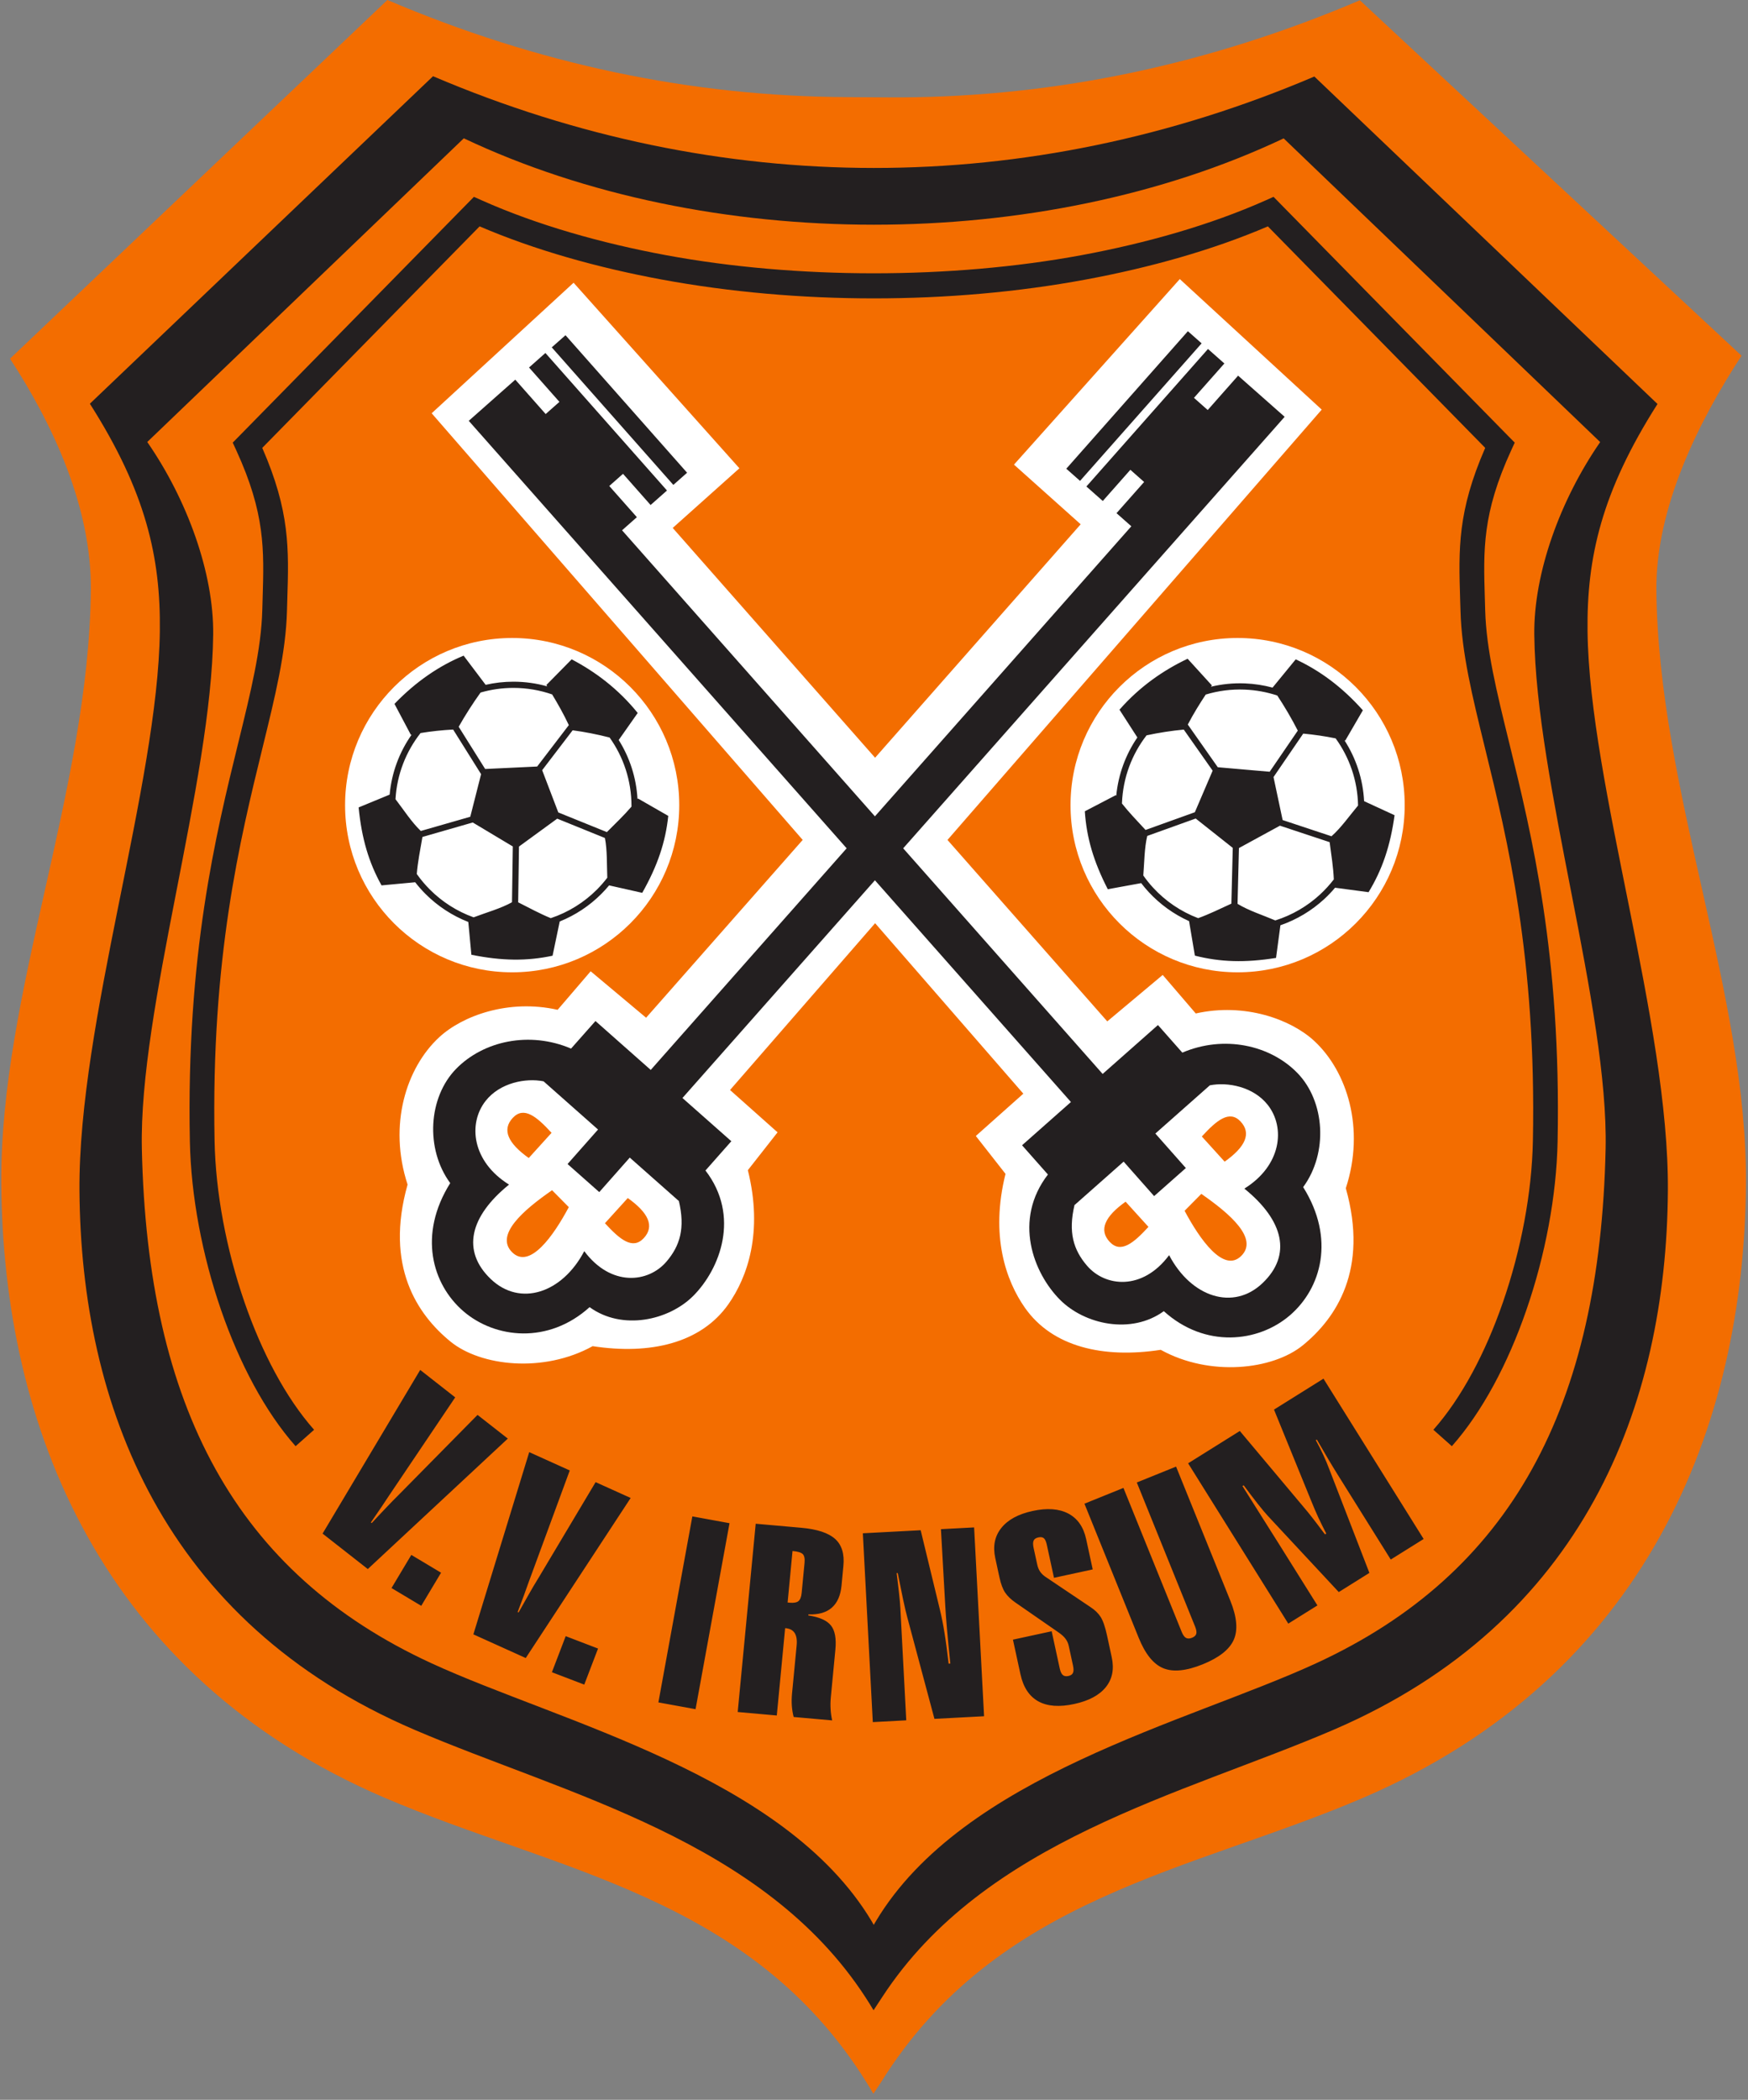 <?xml version="1.0" encoding="UTF-8"?>
<svg xmlns="http://www.w3.org/2000/svg" xmlns:xlink="http://www.w3.org/1999/xlink" width="284pt" height="341pt" viewBox="0 0 284 341" version="1.1">
<rect x="0" y="0" width="284" height="341" fill="#808080" stroke="none"/>
<g id="surface1">
<path style=" stroke:none;fill-rule:evenodd;fill:rgb(95.312%,42.747%,0%);fill-opacity:1;" d="M 137.781 15.773 C 112.262 15.676 87.32 10.387 62.941 0 L 1.629 58.246 C 8.543 68.84 14.906 82.352 14.762 95.879 C 14.418 128.398 -0.016 161.352 0.211 192.234 C 0.496 231.539 16.359 272.156 62.465 291.934 C 90.379 303.906 122.008 307.902 140.84 338.258 C 141.195 338.832 141.551 339.414 141.898 340.012 C 142.34 339.371 142.988 338.379 143.152 338.121 C 161.996 307.934 193.555 303.93 221.414 291.977 C 267.52 272.203 283.383 231.586 283.668 192.281 C 283.895 161.395 269.461 128.445 269.113 95.926 C 268.973 82.398 276.035 68.359 282.949 57.766 C 262.277 38.527 241.605 19.285 220.938 0.047 C 196.668 10.387 171.84 15.676 146.438 15.816 C 143.539 15.832 140.684 15.781 137.781 15.773 "/>
<path style=" stroke:none;fill-rule:evenodd;fill:rgb(13.699%,12.199%,12.5%);fill-opacity:1;" d="M 70.355 12.379 L 14.602 65.562 C 23.695 79.84 26.113 90.512 25.969 102.484 C 25.66 127.41 12.715 166.031 12.91 193.363 C 13.164 228.145 26.504 263.391 67.305 280.891 C 91.84 291.414 124.02 298.793 140.637 324.379 C 141.078 325.055 141.508 325.746 141.926 326.453 C 142.367 325.781 143.125 324.633 143.336 324.309 C 159.973 298.816 192.098 291.445 216.59 280.938 C 257.391 263.434 270.734 228.191 270.984 193.406 C 271.184 166.074 258.234 127.453 257.93 102.531 C 257.785 90.559 260.199 79.887 269.297 65.605 L 213.543 12.426 C 167 32.258 116.895 32.211 70.355 12.379 Z M 208.559 22.473 L 259.984 71.789 C 253.496 81.168 249.172 93.074 249.277 103.035 C 249.531 126.973 261.359 163.844 260.867 186.574 C 259.953 228.465 245.582 255.496 213.812 270.117 C 193.012 279.695 156.496 288.324 142.309 311.988 C 142.191 312.188 142.074 312.387 141.957 312.59 C 141.859 312.402 141.668 312.078 141.617 311.992 C 127.438 288.316 90.906 279.68 70.098 270.102 C 38.332 255.48 23.957 228.449 23.047 186.559 C 22.555 163.828 34.383 126.953 34.637 103.02 C 34.742 93.062 30.418 81.152 23.926 71.777 L 75.355 22.461 C 114.867 41.16 169.047 41.176 208.559 22.473 Z M 175.68 41.445 C 186.242 39.488 196.672 36.531 205.641 32.535 L 206.914 31.965 L 207.891 32.961 L 245.129 70.895 L 246.102 71.879 L 245.523 73.137 C 240.82 83.387 241.004 89.246 241.246 97.219 C 241.266 97.805 241.281 98.402 241.301 99.117 C 241.473 105.438 243.152 112.285 245.188 120.57 C 248.863 135.547 253.664 155.129 253.066 185.371 C 252.891 194.18 251.059 203.887 247.98 212.777 C 245.008 221.379 240.852 229.246 235.887 234.852 L 232.883 232.188 C 237.492 226.988 241.379 219.594 244.188 211.469 C 247.133 202.965 248.887 193.691 249.051 185.293 C 249.641 155.594 244.906 136.297 241.281 121.531 C 239.195 113.031 237.473 106.004 237.289 99.215 C 237.273 98.641 237.254 97.977 237.23 97.328 C 236.98 89.152 236.797 83.055 241.305 72.734 L 205.992 36.762 C 197.02 40.613 186.762 43.48 176.402 45.395 C 165.398 47.441 153.684 48.461 141.961 48.457 C 130.258 48.457 118.547 47.434 107.512 45.395 C 97.152 43.48 86.891 40.613 77.922 36.762 L 42.609 72.734 C 47.117 83.055 46.934 89.152 46.68 97.328 C 46.66 97.977 46.641 98.641 46.625 99.215 C 46.441 106.004 44.715 113.031 42.629 121.531 C 39.008 136.297 34.273 155.594 34.863 185.293 C 35.027 193.691 36.781 202.965 39.723 211.469 C 42.535 219.594 46.422 226.988 51.031 232.188 L 48.027 234.852 C 43.062 229.246 38.906 221.379 35.93 212.777 C 32.855 203.887 31.023 194.18 30.848 185.371 C 30.246 155.129 35.051 135.547 38.727 120.57 C 40.758 112.285 42.441 105.438 42.613 99.117 C 42.633 98.402 42.648 97.805 42.668 97.219 C 42.91 89.246 43.09 83.387 38.391 73.137 L 37.812 71.879 L 38.781 70.895 L 76.023 32.961 L 77 31.965 L 78.273 32.535 C 87.238 36.531 97.672 39.488 108.234 41.445 C 118.801 43.398 130.355 44.379 141.914 44.383 C 153.496 44.383 165.082 43.406 175.68 41.445 "/>
<path style=" stroke:none;fill-rule:evenodd;fill:rgb(100%,100%,100%);fill-opacity:1;" d="M 109.297 85.734 L 120.133 76.047 L 93.191 45.914 L 70.133 67.113 L 130.414 136.398 L 104.973 165.273 L 95.965 157.73 L 90.598 163.988 C 82.633 162.199 75.148 164.945 71.371 168.43 C 66.008 173.375 63.047 182.664 66.219 192.367 C 62.48 205.621 67.812 213.477 73.184 217.859 C 78.098 221.875 88.316 223.016 96.289 218.609 C 105.66 220.047 113.891 218.121 118.34 211.801 C 121.438 207.398 124.02 200.086 121.504 190.031 L 126.332 183.883 L 118.609 177.012 L 142.18 149.922 L 166.262 177.605 L 158.543 184.477 L 163.367 190.629 C 160.855 200.684 163.438 207.992 166.535 212.395 C 170.984 218.719 179.215 220.641 188.586 219.203 C 196.559 223.609 206.777 222.469 211.691 218.453 C 217.059 214.07 222.391 206.215 218.656 192.961 C 221.828 183.258 218.867 173.969 213.504 169.023 C 209.727 165.539 202.242 162.793 194.277 164.582 L 188.906 158.324 L 179.902 165.867 L 153.938 136.402 L 214.742 66.52 L 191.684 45.32 L 164.742 75.453 L 175.578 85.141 L 142.176 123.051 Z M 89.613 183.965 L 85.906 188.055 C 82.539 185.664 81.508 183.465 83.312 181.535 C 85.117 179.605 87.191 181.32 89.613 183.965 Z M 98.285 198.645 L 101.996 194.555 C 105.359 196.945 106.391 199.145 104.586 201.074 C 102.781 203.004 100.711 201.285 98.285 198.645 Z M 89.695 193.285 L 92.414 196.031 C 89.945 200.656 86.078 206.184 83.219 203.371 C 80.355 200.559 85.02 196.523 89.695 193.285 Z M 195.262 184.559 L 198.969 188.648 C 202.336 186.262 203.363 184.059 201.562 182.129 C 199.758 180.203 197.684 181.914 195.262 184.559 Z M 186.59 199.238 L 182.879 195.148 C 179.516 197.539 178.484 199.738 180.289 201.668 C 182.094 203.598 184.164 201.883 186.59 199.238 Z M 195.18 193.879 L 192.461 196.625 C 194.93 201.254 198.797 206.777 201.656 203.965 C 204.516 201.152 199.855 197.117 195.18 193.879 "/>
<path style=" stroke:none;fill-rule:evenodd;fill:rgb(100%,100%,100%);fill-opacity:1;" d="M 83.211 103.605 C 98.203 103.605 110.359 115.762 110.359 130.754 C 110.359 145.746 98.203 157.898 83.211 157.898 C 68.219 157.898 56.066 145.746 56.066 130.754 C 56.066 115.762 68.219 103.605 83.211 103.605 Z M 201.074 103.605 C 216.066 103.605 228.223 115.762 228.223 130.754 C 228.223 145.746 216.066 157.898 201.074 157.898 C 186.086 157.898 173.93 145.746 173.93 130.754 C 173.93 115.762 186.086 103.605 201.074 103.605 "/>
<path style=" stroke:none;fill-rule:nonzero;fill:rgb(13.699%,12.199%,12.5%);fill-opacity:1;" d="M 83.414 110.703 C 85.316 110.703 87.16 110.969 88.906 111.461 L 88.77 111.238 L 92.875 107.074 C 96.656 109.051 100.41 111.828 103.609 115.781 L 100.523 120.172 C 102.289 122.984 103.383 126.258 103.574 129.773 L 103.652 129.672 L 108.574 132.496 C 108.129 136.738 106.848 140.562 104.344 144.992 L 98.961 143.781 C 98.559 144.266 98.137 144.734 97.691 145.176 C 95.781 147.09 93.484 148.621 90.934 149.645 L 90.938 149.645 L 89.777 155.203 C 85.605 156.09 81.57 156.055 76.586 155.047 L 76.086 149.723 C 73.457 148.695 71.094 147.137 69.133 145.176 C 68.535 144.578 67.977 143.945 67.457 143.273 L 61.988 143.781 C 59.918 140.055 58.766 136.188 58.266 131.121 L 63.305 129.043 C 63.633 125.438 64.906 122.109 66.879 119.305 L 66.75 119.328 L 64.09 114.305 C 67.625 110.645 71.383 108.109 75.324 106.473 L 78.902 111.211 C 80.352 110.879 81.863 110.703 83.414 110.703 Z M 68.371 134.945 L 76.406 132.637 L 78.164 125.719 L 73.621 118.473 C 71.855 118.566 70.09 118.754 68.328 119.043 C 65.973 122.035 64.488 125.742 64.258 129.785 C 65.57 131.492 66.883 133.535 68.371 134.945 Z M 76.809 133.566 L 68.633 135.918 C 68.258 138.09 67.879 139.93 67.715 141.93 C 68.352 142.836 69.066 143.684 69.848 144.465 C 71.832 146.449 74.25 148.004 76.949 148.969 C 78.98 148.195 81.363 147.539 83.184 146.52 L 83.316 137.461 Z M 84.32 137.473 L 84.188 146.531 C 86.094 147.492 87.695 148.371 89.484 149.105 C 92.34 148.152 94.898 146.547 96.98 144.465 C 97.582 143.859 98.148 143.215 98.668 142.535 C 98.582 140.426 98.672 138.059 98.281 136.086 L 90.531 132.945 Z M 90.707 131.934 L 98.598 135.129 C 100.07 133.648 101.375 132.422 102.598 130.992 L 102.598 130.898 C 102.598 126.75 101.281 122.906 99.043 119.77 C 97.07 119.262 94.977 118.852 93.039 118.594 L 88.086 125.074 Z M 87.273 124.48 L 92.418 117.754 C 91.574 115.961 90.664 114.355 89.707 112.77 C 87.734 112.086 85.617 111.711 83.414 111.711 C 81.562 111.711 79.773 111.977 78.078 112.465 C 76.836 114.199 75.645 116.039 74.523 118.023 L 78.824 124.879 Z M 202.266 110.98 C 200.363 110.906 198.512 111.094 196.746 111.52 L 196.891 111.301 L 192.953 106.977 C 189.098 108.801 185.238 111.426 181.883 115.25 L 184.789 119.758 C 182.914 122.496 181.691 125.727 181.359 129.23 L 181.285 129.129 L 176.254 131.75 C 176.531 136.008 177.66 139.883 179.984 144.406 L 185.41 143.414 C 185.793 143.914 186.195 144.395 186.621 144.855 C 188.457 146.844 190.688 148.465 193.199 149.59 L 193.191 149.59 L 194.133 155.188 C 198.266 156.242 202.297 156.367 207.32 155.559 L 208.031 150.258 C 210.699 149.34 213.121 147.875 215.16 145.996 C 215.781 145.422 216.363 144.809 216.91 144.16 L 222.352 144.887 C 224.57 141.242 225.879 137.426 226.578 132.387 L 221.629 130.105 C 221.441 126.492 220.301 123.113 218.445 120.234 L 218.57 120.262 L 221.426 115.348 C 218.043 111.551 214.387 108.867 210.516 107.074 L 206.754 111.664 C 205.316 111.277 203.812 111.043 202.266 110.98 Z M 216.328 135.805 L 208.391 133.172 L 206.91 126.191 L 211.738 119.133 C 213.496 119.297 215.254 119.551 217.004 119.91 C 219.238 122.996 220.574 126.762 220.645 130.812 C 219.262 132.461 217.871 134.449 216.328 135.805 Z M 207.953 134.086 L 216.027 136.762 C 216.316 138.949 216.621 140.801 216.707 142.809 C 216.031 143.688 215.285 144.504 214.477 145.254 C 212.41 147.16 209.934 148.613 207.199 149.473 C 205.199 148.621 202.844 147.871 201.066 146.777 L 201.293 137.719 Z M 200.289 137.691 L 200.062 146.746 C 198.121 147.633 196.484 148.449 194.668 149.105 C 191.852 148.039 189.359 146.336 187.363 144.172 C 186.785 143.547 186.246 142.879 185.754 142.176 C 185.922 140.07 185.926 137.703 186.395 135.75 L 194.266 132.922 Z M 194.129 131.902 L 186.117 134.781 C 184.707 133.246 183.449 131.965 182.285 130.484 L 182.289 130.395 C 182.453 126.246 183.926 122.461 186.285 119.414 C 188.277 118.984 190.387 118.66 192.328 118.48 L 197.02 125.152 Z M 197.855 124.594 L 192.984 117.664 C 193.902 115.906 194.875 114.34 195.895 112.793 C 197.891 112.188 200.02 111.898 202.227 111.988 C 204.074 112.062 205.852 112.395 207.523 112.949 C 208.699 114.734 209.816 116.621 210.855 118.648 L 206.285 125.328 L 197.855 124.594 "/>
<path style=" stroke:none;fill-rule:evenodd;fill:rgb(13.699%,12.199%,12.5%);fill-opacity:1;" d="M 203.562 63.129 L 208.719 67.688 L 188.965 90.02 L 110.879 178.309 L 118.82 185.328 L 114.617 190.082 C 120.312 197.477 116.984 206.062 112.66 210.418 C 108.66 214.445 101.078 216.113 95.793 212.273 C 89.094 218.324 80.461 217.375 75.316 212.961 C 70.172 208.547 67.918 200.469 73.148 192.129 C 69.062 186.57 69.586 178.199 74.102 173.578 C 78.539 169.039 86.016 167.402 92.781 170.285 L 96.746 165.809 L 105.727 173.75 L 183.809 85.465 L 181.402 83.336 L 185.887 78.27 L 183.652 76.293 L 179.172 81.359 L 176.508 79.004 L 196.262 56.672 L 198.926 59.027 L 193.984 64.609 L 196.219 66.586 L 201.156 61.004 Z M 192.996 53.785 L 195.23 55.758 L 175.477 78.094 L 173.242 76.117 Z M 102.32 187.988 L 97.363 193.59 L 92.211 189.031 L 97.164 183.43 L 88.312 175.598 C 85.391 175.02 81.223 175.832 78.902 178.777 C 75.992 182.477 76.688 188.637 82.703 192.371 C 76.289 197.562 74.98 203.156 79.73 207.703 C 84.477 212.25 91.328 210.027 94.926 203.18 C 99.262 208.996 105.324 208.344 108.281 204.879 C 110.473 202.312 111.355 199.465 110.285 194.98 L 110.262 195.012 L 102.32 187.988 "/>
<path style=" stroke:none;fill-rule:evenodd;fill:rgb(13.699%,12.199%,12.5%);fill-opacity:1;" d="M 81.312 63.781 L 76.16 68.34 L 95.914 90.676 L 173.996 178.961 L 166.055 185.984 L 170.258 190.734 C 164.566 198.129 167.891 206.719 172.215 211.07 C 176.219 215.098 183.797 216.77 189.086 212.926 C 195.781 218.977 204.414 218.027 209.559 213.613 C 214.703 209.199 216.961 201.121 211.727 192.781 C 215.812 187.223 215.289 178.855 210.773 174.23 C 206.34 169.695 198.863 168.055 192.094 170.941 L 188.133 166.461 L 179.148 174.402 L 101.066 86.117 L 103.473 83.988 L 98.988 78.922 L 101.223 76.945 L 105.703 82.012 L 108.367 79.656 L 88.613 57.324 L 85.953 59.68 L 90.891 65.262 L 88.656 67.238 L 83.719 61.656 Z M 91.879 54.438 L 89.645 56.41 L 109.398 78.746 L 111.633 76.77 Z M 182.559 188.641 L 187.512 194.242 L 192.668 189.684 L 187.711 184.082 L 196.566 176.25 C 199.488 175.672 203.656 176.484 205.973 179.43 C 208.883 183.129 208.188 189.289 202.172 193.023 C 208.59 198.215 209.895 203.809 205.145 208.355 C 200.398 212.902 193.551 210.684 189.949 203.832 C 185.617 209.648 179.555 208.996 176.598 205.531 C 174.406 202.965 173.52 200.117 174.59 195.633 L 174.617 195.664 L 182.559 188.641 "/>
<path style=" stroke:none;fill-rule:nonzero;fill:rgb(13.699%,12.199%,12.5%);fill-opacity:1;" d="M 209.309 263.668 L 193.035 237.633 L 201.434 232.383 L 211.84 244.781 C 212.664 245.738 213.723 247.098 215.027 248.855 C 215.137 248.996 215.227 249.109 215.289 249.18 L 215.477 249.035 C 215.031 248.176 214.602 247.309 214.203 246.461 C 213.809 245.602 213.398 244.645 212.973 243.586 L 206.988 228.91 L 215.027 223.887 L 231.301 249.922 L 225.957 253.262 L 217.348 239.492 C 216.898 238.773 216.391 237.945 215.828 236.996 C 215.266 236.051 214.637 234.977 213.953 233.785 L 213.777 233.871 C 214.652 235.453 215.395 237.051 216 238.664 C 216.023 238.734 216.039 238.777 216.047 238.785 L 222.488 255.43 L 217.512 258.543 L 205.949 246.129 C 205.566 245.715 205.039 245.082 204.367 244.234 C 203.695 243.383 202.934 242.375 202.07 241.211 L 201.863 241.316 C 201.895 241.367 202.02 241.566 202.238 241.922 C 205.672 247.352 209.609 253.617 214.043 260.711 Z M 89.668 271.559 L 91.91 265.703 L 97.164 267.715 L 94.926 273.57 Z M 63.609 257.887 L 66.828 252.508 L 71.66 255.398 L 68.441 260.777 Z M 52.41 249.047 L 68.27 222.469 L 73.957 226.926 L 63.145 242.969 C 62.852 243.422 62.445 244.035 61.93 244.797 C 61.418 245.551 60.863 246.371 60.258 247.234 L 60.395 247.34 C 61.191 246.477 61.961 245.652 62.703 244.879 C 63.434 244.105 64.164 243.359 64.887 242.645 L 77.586 229.77 L 82.504 233.621 L 59.758 254.805 Z M 76.91 265.41 L 85.984 235.82 L 92.57 238.793 L 85.887 256.949 C 85.711 257.461 85.461 258.152 85.145 259.016 C 84.828 259.871 84.48 260.797 84.102 261.781 L 84.254 261.852 C 84.828 260.824 85.379 259.84 85.914 258.91 C 86.438 257.984 86.969 257.086 87.504 256.223 L 96.77 240.691 L 102.465 243.262 L 85.418 269.254 Z M 106.969 276.461 L 112.488 246.254 L 118.527 247.359 L 113.008 277.562 Z M 119.855 278.02 L 122.781 247.445 L 130.191 248.102 C 132.777 248.332 134.605 248.938 135.688 249.918 C 136.766 250.891 137.215 252.352 137.027 254.285 L 136.723 257.496 C 136.566 259.105 136.039 260.297 135.141 261.082 C 134.242 261.867 132.977 262.227 131.344 262.168 L 131.328 262.336 C 133.125 262.602 134.355 263.148 135.004 263.969 C 135.66 264.785 135.898 266.098 135.723 267.91 L 134.98 275.68 C 134.922 276.301 134.91 276.938 134.949 277.566 C 134.988 278.207 135.074 278.812 135.203 279.383 L 128.949 278.828 C 128.801 278.285 128.703 277.684 128.652 277.031 C 128.605 276.383 128.617 275.688 128.688 274.957 L 128.797 273.84 L 129.434 267.18 C 129.516 266.324 129.406 265.664 129.113 265.195 C 128.816 264.734 128.328 264.469 127.652 264.41 L 127.562 264.402 L 126.207 278.586 Z M 130.246 258.688 L 130.715 253.801 C 130.781 253.117 130.684 252.637 130.43 252.379 C 130.164 252.117 129.617 251.949 128.762 251.875 L 127.965 260.238 L 128.309 260.27 C 128.969 260.328 129.445 260.242 129.727 260.012 C 130.008 259.777 130.184 259.328 130.246 258.688 Z M 141.805 279.66 L 140.188 248.996 L 149.582 248.5 L 152.699 261.363 C 152.977 262.516 153.238 263.809 153.465 265.242 C 153.699 266.676 153.914 268.324 154.121 270.168 L 154.402 270.156 C 154.176 268.004 153.996 266.117 153.855 264.504 C 153.715 262.895 153.629 261.734 153.594 261.023 L 152.875 248.328 L 158.266 248.043 L 159.883 278.707 L 151.82 279.133 L 147.414 262.664 C 147.234 262.02 147.008 261.051 146.73 259.742 C 146.457 258.438 146.164 257.008 145.859 255.453 L 145.676 255.461 C 145.84 256.734 145.969 257.844 146.074 258.793 C 146.184 259.75 146.246 260.527 146.281 261.141 L 147.242 279.371 Z M 161.703 253.023 C 161.289 251.105 161.609 249.48 162.68 248.141 C 163.746 246.797 165.449 245.875 167.781 245.371 C 170.129 244.859 172.055 245.004 173.562 245.789 C 175.07 246.582 176.039 247.965 176.469 249.945 L 177.535 254.863 L 171.242 256.227 L 170.082 250.879 C 169.965 250.336 169.805 249.98 169.605 249.805 C 169.395 249.625 169.102 249.578 168.715 249.664 C 168.309 249.75 168.047 249.922 167.938 250.18 C 167.816 250.445 167.816 250.832 167.926 251.348 L 168.508 254.02 C 168.605 254.473 168.746 254.848 168.945 255.156 C 169.141 255.461 169.41 255.746 169.75 255.996 L 177.199 261 C 177.898 261.461 178.441 261.984 178.824 262.582 C 179.207 263.184 179.559 264.191 179.867 265.617 L 180.621 269.109 C 181.043 271.039 180.727 272.656 179.668 273.977 C 178.609 275.293 176.895 276.207 174.535 276.719 C 172.113 277.246 170.164 277.102 168.691 276.285 C 167.215 275.465 166.254 274 165.793 271.883 L 164.574 266.27 L 170.867 264.906 L 172.176 270.941 C 172.289 271.457 172.449 271.812 172.668 272.004 C 172.879 272.199 173.191 272.258 173.594 272.168 C 173.969 272.086 174.215 271.918 174.328 271.66 C 174.449 271.402 174.445 271 174.332 270.473 L 173.645 267.305 C 173.551 266.867 173.383 266.484 173.133 266.152 C 172.891 265.812 172.52 265.469 172.02 265.121 L 164.98 260.246 C 164.262 259.75 163.699 259.207 163.312 258.637 C 162.926 258.059 162.617 257.238 162.391 256.184 L 162.289 255.73 Z M 191.078 238.168 L 199.891 259.941 C 200.965 262.598 201.148 264.707 200.453 266.285 C 199.762 267.859 198.074 269.195 195.41 270.273 C 192.746 271.352 190.605 271.566 189.012 270.914 C 187.414 270.266 186.078 268.621 185.004 265.965 L 176.191 244.191 L 182.527 241.629 L 191.996 265.023 C 192.195 265.512 192.426 265.832 192.684 265.98 C 192.949 266.125 193.273 266.121 193.664 265.965 C 194.059 265.805 194.289 265.59 194.363 265.312 C 194.434 265.039 194.371 264.645 194.168 264.145 L 184.699 240.746 L 191.078 238.168 "/>
</g>
</svg>
